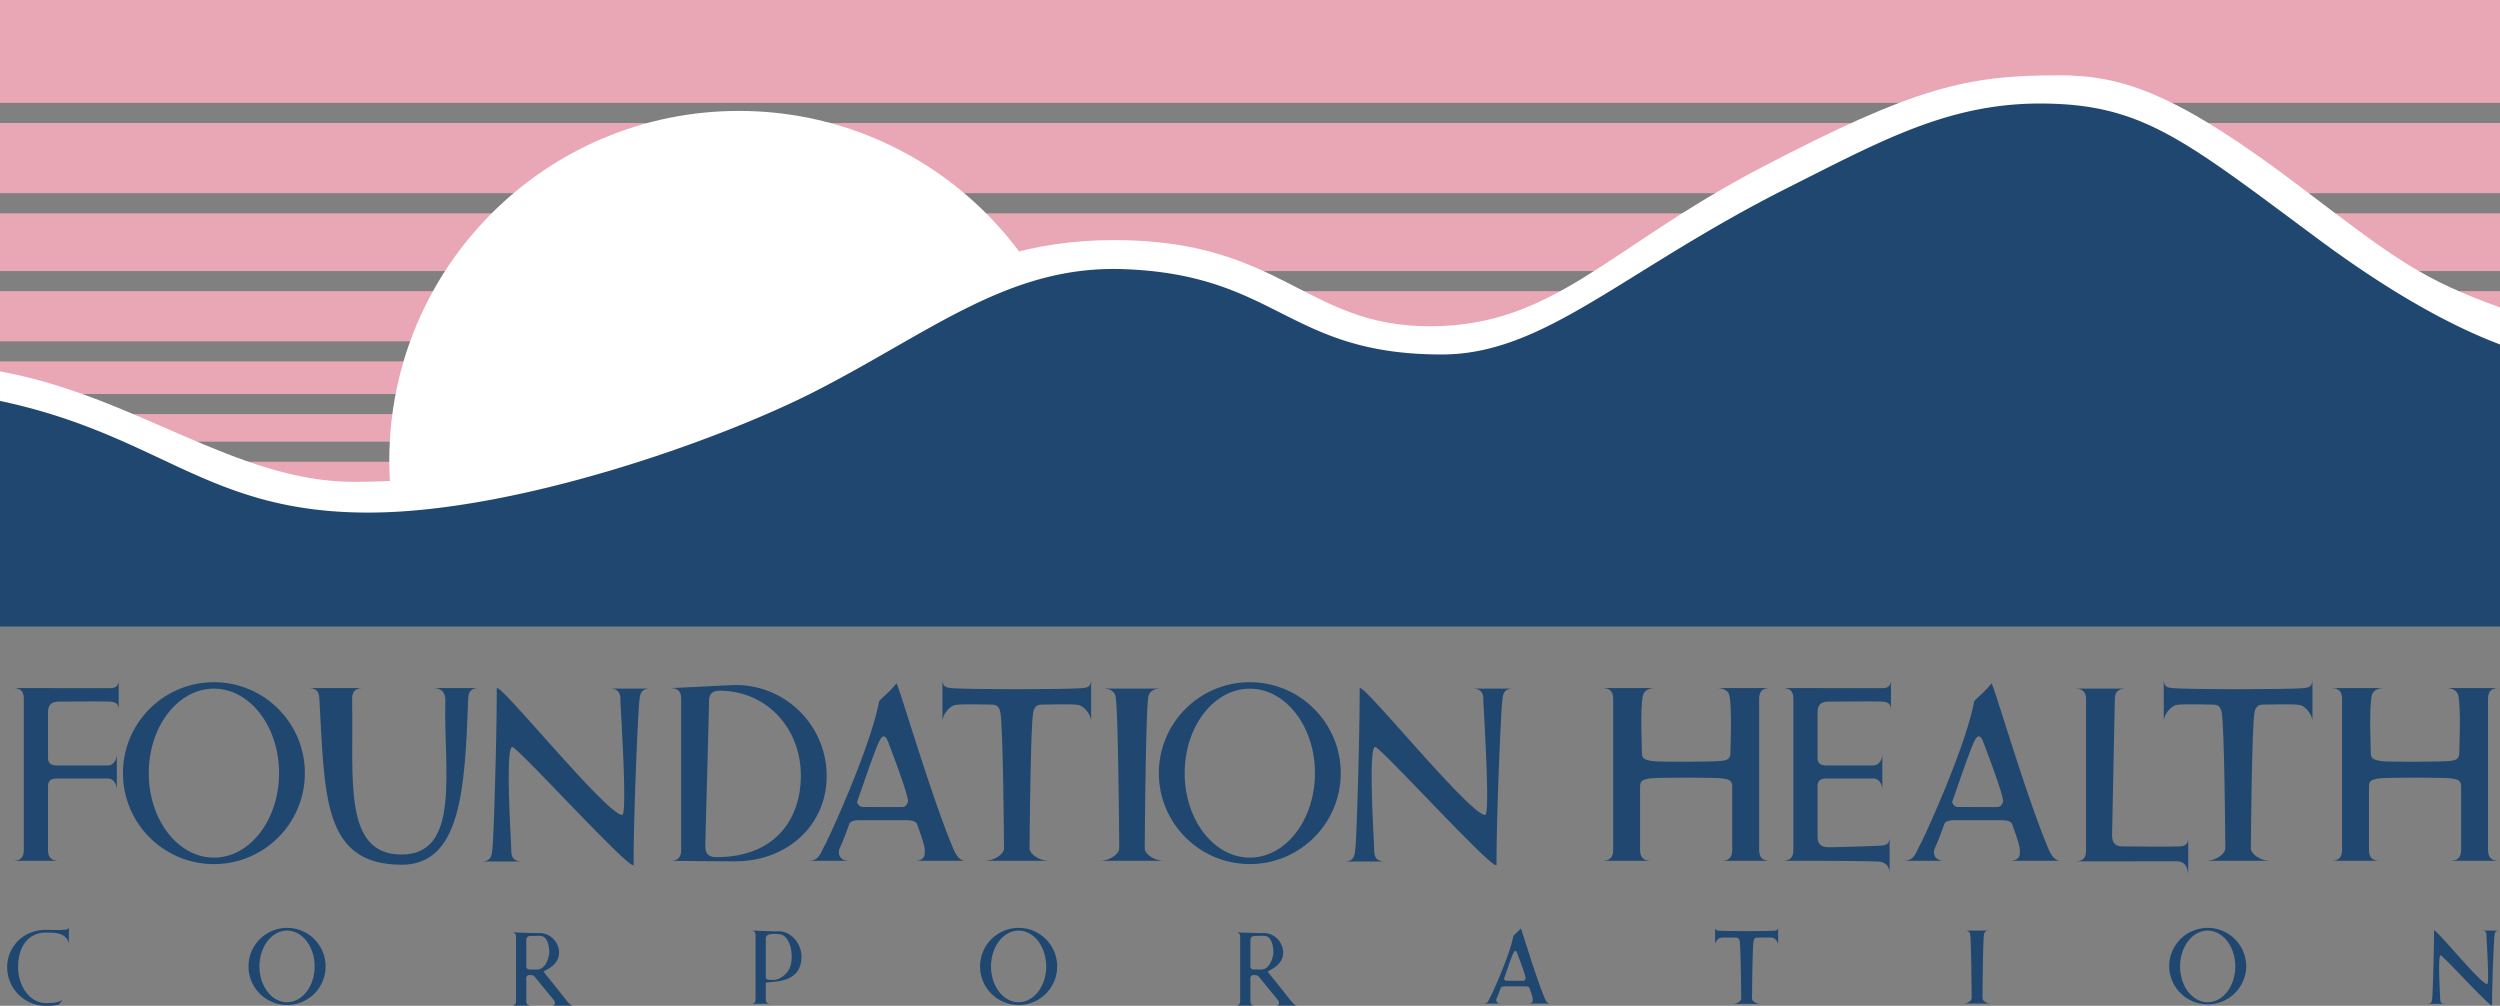 <svg xmlns="http://www.w3.org/2000/svg" width="478.145" height="192.367"><rect width="100%" height="100%" fill="#808080" stroke="none"/><path fill="#e9a6b4" d="M0 19.68h478.145V0H0v19.68m0 17.277h478.145V23.52H0v13.437M0 51.84h478.145V40.797H0V51.84m478.145 13.437H0V55.68h478.145v9.597m0 10.078H0v-6.238h478.145v6.238m0 9.122H0v-5.282h478.145v5.282m0 9.121H0v-5.282h478.145v5.282"/><path fill="#fff" d="M478.145 119.875V58.797c-14.641-5.277-19.758-9.04-37.2-22.317-24.402-18.582-34.797-22.082-47.156-22.082-17.64 0-27.398 2.243-56.84 17.598-29.437 15.363-39.676 30.402-63.515 30.402-23.84 0-28.16-16.48-60.317-16.48-32.16 0-47.199 18.238-72.637 28.16-25.44 9.918-43.84 18.078-72.8 18.078-22.559 0-41.918-16.48-67.676-21.12v48.839h478.14"/><path fill="#fff" d="M202.871 114.23c3.418-8.035 5.309-16.875 5.309-26.156 0-36.926-29.934-66.86-66.86-66.86-36.93 0-66.863 29.934-66.863 66.86 0 9.29 1.895 18.133 5.316 26.172l123.098-.016"/><path fill="#1f4770" d="M0 76.676v43.199h478.145V65.879c-11.329-4.274-23.368-11.707-34.563-20-25.918-19.2-33.852-26.078-53.441-26.078-17.598 0-30.594 7.254-47.996 15.996-31.84 16-46.72 32-66.399 32-29.516 0-31.297-15.234-60.797-16.32-21.758-.797-36.535 11.785-58.715 23.199-18.547 9.543-57.652 23.36-85.796 23.36-30.961 0-39.481-14.759-70.438-21.36m291.785 110.441c-.004.117-.156.461-.437.465-.895.008-2.403 0-3.239-.004-.273 0-.507-.344-.445-.5a75.678 75.678 0 0 1-.648 1.867c.03-.093.246-.297.757-.297 1.114.004 2.813-.004 3.864 0 .437.004.797.075.886.332.176.489.575 1.575.61 1.98.039.427.074.977-.813.977h4.067c-.48-.035-.758-.57-.922-.957-1.848-4.363-4.512-13.57-4.621-13.421-.524.699-1.38 1.332-1.406 1.48-.704 3.734-4.051 11.027-4.399 11.645-.332.59-.434 1.253-1.324 1.253h3.32c-.887 0-.95-.664-.777-1.03.816-1.74 2.691-7.763 3.254-8.763.332-.593.554-.148.703.258.148.407 1.594 4.168 1.57 4.715m-145.402.973c.02-.66 6.906.71 6.906-5.13 0-2.554-2.105-5.015-4.566-4.831-.407.027-4.696-.14-5.102-.14.887 0 .887.585.887.991v12.012c0 .41 0 1-.887 1h3.734c-.89 0-.89-.59-.89-1V179.68c0-.41.012-.86.89-1 .598-.098 1.102-.055 1.692-.004 1.594.136 2.371 2.277 2.371 4.285 0 2.055-.73 3.238-2.145 4.058-.98.57-1.699.375-2.128.375-.407 0-.72-.12-.72-.636l-.042 1.332m-134.035-8.996c.43.37.82.855.82 1.55l.012-3.511c0 .594-.336.652-.739.683-1.277.106-2.125.028-3.742.028-4.07 0-7.324 3.082-7.324 7.152a7.37 7.37 0 0 0 7.371 7.371c.598 0 1.594 0 2.508-.226l.73-.914c-.957.593-2.086.617-3.238.617-2.918 0-5.273-3.067-5.281-6.848-.012-4.394 2.32-6.629 5.234-6.629 1.133 0 2.781-.02 3.649.727m368.132-1.11c-.406 0-.91.121-1.015.63-.223 1.07-.297 11.921-.297 12.327 0 .407.703.996 1.59.996h-5.25c.887 0 1.59-.59 1.59-.996s-.075-11.257-.297-12.328c-.102-.508-.606-.629-1.016-.629h4.695m86.31 4.731c.444 0 9.835 10.348 9.835 9.535 0-4.398.367-12.309.441-13.012.075-.703.04-1.258.926-1.258h-3.32c.887 0 .887.594.887 1 0 .407.582 9.243.14 9.243-1.258 0-10.168-11.055-10.168-10.243 0 4.403-.258 12.051-.332 12.754-.074.703-.035 1.258-.922 1.258h3.317c-.887 0-.887-.59-.887-1 0-.406-.508-8.277.082-8.277m-404.516 2.121c0-4.07-3.3-7.371-7.37-7.371v.52c2.913 0 5.28 3.066 5.28 6.85 0 3.782-2.367 6.849-5.28 6.849-2.915 0-5.282-3.067-5.282-6.848 0-3.785 2.367-6.852 5.281-6.852v-.52a7.372 7.372 0 1 0 7.371 7.372m139.918 0c0-4.07-3.3-7.371-7.37-7.371v.52c2.913 0 5.277 3.066 5.277 6.85 0 3.782-2.364 6.849-5.278 6.849-2.918 0-5.28-3.067-5.28-6.848 0-3.785 2.362-6.852 5.28-6.852v-.52a7.372 7.372 0 1 0 7.371 7.372m227.419 0a7.372 7.372 0 0 0-7.372-7.371v.52c2.914 0 5.278 3.066 5.278 6.85 0 3.782-2.364 6.849-5.278 6.849-2.918 0-5.281-3.067-5.281-6.848 0-3.785 2.363-6.852 5.281-6.852v-.52a7.37 7.37 0 0 0-7.37 7.372 7.372 7.372 0 0 0 14.742 0m-328.954 2.274c0-.516.332-.63.739-.626.437 0 .726.11.886.332.356.493 3.403 4.13 3.64 4.461.227.317.47 1.047-.417 1.047h4.066c-.48-.035-1.066-.762-1.324-1.094-2.691-3.464-4.21-5.199-4.242-5.382-.043-.274 2.922-1.004 2.922-3.696 0-1.73-1.551-3.875-4.016-3.691-.406.027-4.695-.137-5.101-.137.886 0 .886.582.886.988v12.016c0 .406 0 .996-.886.996h3.734c-.887 0-.887-.59-.887-.996v-11.316c0-.407 0-1 .887-1 .82 0 1.324-.063 1.914 0 1.234.133 1.598 1.91 1.598 3.14 0 .594-.547 3.278-2.325 3.278h-1.335c-.407 0-.739-.114-.739-.63v2.31m138.492 0c0-.516.336-.63.743-.626.437 0 .726.11.886.332.356.493 3.403 4.13 3.637 4.461.227.317.469 1.047-.418 1.047h4.066c-.48-.035-1.062-.762-1.32-1.094-2.691-3.464-4.21-5.199-4.242-5.382-.047-.274 2.918-1.004 2.918-3.696 0-1.73-1.55-3.875-4.012-3.691-.406.027-4.695-.137-5.101-.137.886 0 .886.582.886.988v12.016c0 .406 0 .996-.886.996h3.73c-.887 0-.887-.59-.887-.996v-11.316c0-.407 0-1 .887-1 .824 0 1.328-.063 1.918 0 1.23.133 1.594 1.91 1.594 3.14 0 .594-.547 3.278-2.324 3.278h-1.332c-.407 0-.743-.114-.743-.63v2.31M339.34 178c.406-.035.742-.094.742-.688v3.387c0-.594-.602-1.246-1-1.332-.516-.11-2.55-.039-2.957-.039-.406 0-.633.125-.738.633-.223 1.07-.297 10.625-.297 11.031 0 .41.703 1 1.59 1h-5.25c.886 0 1.59-.59 1.59-1 0-.406-.075-9.96-.297-11.031-.102-.508-.332-.633-.739-.633-.406 0-2.437-.07-2.957.04-.398.085-.996.737-.996 1.331v-3.387c0 .594.332.653.739.688 1.293.11 9.203.11 10.57 0m-165.676-24.75c-.012.281-.371 1.094-1.031 1.098-2.113.023-5.672 0-7.645-.008-.644 0-1.195-.805-1.047-1.176.086-.219-1.156 3.445-1.527 4.406.07-.223.574-.7 1.79-.7 2.62 0 6.628-.01 9.112 0 1.032.005 1.875.177 2.094.786.41 1.149 1.356 3.711 1.438 4.668.09 1 .175 2.309-1.918 2.309h9.597c-1.136-.086-1.793-1.352-2.183-2.266-4.36-10.293-10.64-32.012-10.903-31.664-1.234 1.648-3.25 3.137-3.316 3.488-1.656 8.813-9.563 26.024-10.379 27.477-.785 1.394-1.027 2.965-3.121 2.965h7.832c-2.094 0-2.238-1.57-1.832-2.442 1.918-4.097 6.348-18.308 7.676-20.672.785-1.398 1.308-.347 1.656.61.352.96 3.766 9.84 3.707 11.12m209.441.001c-.015.281-.37 1.094-1.035 1.098-2.113.023-5.668 0-7.644-.008-.64 0-1.196-.805-1.047-1.176.086-.219-1.156 3.445-1.527 4.406.07-.223.578-.7 1.789-.7 2.62 0 6.629-.01 9.113 0 1.035.005 1.875.177 2.094.786.41 1.149 1.355 3.711 1.441 4.668.086 1 .172 2.309-1.918 2.309h9.594c-1.133-.086-1.793-1.352-2.18-2.266-4.363-10.293-10.644-32.012-10.906-31.664-1.234 1.648-3.246 3.137-3.313 3.488-1.66 8.813-9.562 26.024-10.382 27.477-.782 1.394-1.028 2.965-3.121 2.965h7.835c-2.097 0-2.242-1.57-1.832-2.442 1.918-4.097 6.344-18.308 7.672-20.672.785-1.398 1.309-.347 1.66.61.348.96 3.766 9.84 3.707 11.12M140.746 164.73c9.61-.03 17.36-6.714 17.36-16.32h-4.934c-.04 8.2-4.836 15.524-16.176 15.524-2.094 0-2.094-1.395-2.094-2.356 0-.957.7-25.902.7-27.125 0-.96 0-2.375 2.093-2.355 9.157.09 15.516 7.386 15.477 16.312h4.933c0-9.605-7.789-17.394-17.394-17.394-.957 0-11.563.582-12.523.582 2.093 0 2.093 1.375 2.093 2.332v28.347c0 .961 0 2.356-2.093 2.356 0 0 8.984.113 12.558.098m200.16-.098c.961 0 17.531-.024 18.754.195.942.168 1.742.828 1.742 2.227v-6.938c0 1.399-.785 1.559-1.742 1.617-1.398.086-8.008.301-9.945.301-2.094 0-2.094-1.394-2.094-2.351v-9.309c0-1.223.785-1.484 1.746-1.484h8.895c.96 0 1.746.875 1.746 2.27v-7.024c0 1.394-.785 2.265-1.746 2.265h-8.895c-.96 0-1.746-.261-1.746-1.48v-8.375c0-.957 0-2.356 2.094-2.356 1.937 0 8.808-.085 10.207 0 .957.063 1.742.223 1.742 1.618V130c0 1.395-.785 1.617-1.742 1.617-.961 0-18.055-.02-19.016-.02 2.094 0 2.094 1.376 2.094 2.333v28.347c0 .961 0 2.356-2.094 2.356M11.273 134.191c1.938 0 8.286-.085 9.68 0 .957.063 1.746.223 1.746 1.618V130c0 1.395-.785 1.617-1.746 1.617-.957 0-17.531-.02-18.488-.02 2.09 0 2.09 1.376 2.09 2.333v28.347c0 .961 0 2.356-2.09 2.356h8.808c-2.093 0-2.093-1.395-2.093-2.356v-11.902c0-1.223.785-1.484 1.742-1.484h9.683c.961 0 1.743.875 1.743 2.27v-7.024c0 1.394-.782 2.265-1.743 2.265h-9.683c-.957 0-1.742-.261-1.742-1.48v-8.375c0-.957 0-2.356 2.093-2.356m210.762-2.488c-.957 0-2.148.285-2.394 1.485-.524 2.527-.7 28.132-.7 29.09 0 .96 1.657 2.355 3.75 2.355h-12.386c2.093 0 3.754-1.395 3.754-2.356 0-.957-.176-26.562-.7-29.09-.246-1.199-1.437-1.484-2.394-1.484h11.07m40.981 11.16c1.046 0 23.203 24.422 23.203 22.504 0-10.379.87-29.047 1.047-30.703.175-1.656.086-2.965 2.18-2.965h-7.833c2.094 0 2.094 1.399 2.094 2.356 0 .96 1.375 21.804.332 21.804-2.969 0-23.988-26.078-23.988-24.16 0 10.383-.61 28.438-.785 30.09-.176 1.66-.086 2.969-2.18 2.969h7.832c-2.094 0-2.094-1.395-2.094-2.356 0-.96-1.203-19.539.192-19.539m-165.036 0c1.043 0 23.2 24.422 23.2 22.504 0-10.379.87-29.047 1.047-30.703.175-1.656.09-2.965 2.18-2.965h-7.833c2.094 0 2.094 1.399 2.094 2.356 0 .96 1.379 21.804.332 21.804-2.965 0-23.988-26.078-23.988-24.16 0 10.383-.61 28.438-.785 30.09-.172 1.66-.086 2.969-2.18 2.969h7.832c-2.094 0-2.094-1.395-2.094-2.356 0-.96-1.203-19.539.195-19.539m-39.671 5.004c0-9.601-7.786-17.39-17.391-17.39v1.234c6.879 0 12.457 7.234 12.457 16.156 0 8.926-5.578 16.16-12.457 16.16-6.879 0-12.461-7.234-12.461-16.16 0-8.922 5.582-16.156 12.461-16.156v-1.234c-9.605 0-17.395 7.789-17.395 17.39 0 9.61 7.79 17.395 17.395 17.395s17.39-7.785 17.39-17.395"/><path fill="#1f4770" d="M256.43 147.867c0-9.601-7.79-17.39-17.395-17.39v1.234c6.88 0 12.461 7.234 12.461 16.156 0 8.926-5.582 16.16-12.46 16.16-6.88 0-12.458-7.234-12.458-16.16 0-8.922 5.578-16.156 12.457-16.156v-1.234c-9.605 0-17.394 7.789-17.394 17.39 0 9.61 7.789 17.395 17.394 17.395 9.606 0 17.395-7.785 17.395-17.395m-49.489-16.25c.957-.078 1.743-.222 1.743-1.617v7.984c0-1.394-1.414-2.937-2.352-3.14-1.223-.262-6.02-.086-6.98-.086-.957 0-1.497.285-1.743 1.48-.523 2.532-.699 25.078-.699 26.04 0 .96 1.656 2.355 3.75 2.355h-12.387c2.094 0 3.754-1.395 3.754-2.356 0-.96-.175-23.507-.699-26.039-.246-1.195-.785-1.48-1.746-1.48-.957 0-5.754-.176-6.977.086-.937.203-2.355 1.746-2.355 3.14V130c0 1.395.79 1.535 1.746 1.617 3.05.262 21.719.262 24.945 0m233.586 0c.957-.078 1.746-.222 1.746-1.617v7.984c0-1.394-1.418-2.937-2.359-3.14-1.219-.262-6.016-.086-6.976-.086-.958 0-1.497.285-1.743 1.48-.523 2.532-.699 25.078-.699 26.04 0 .96 1.656 2.355 3.75 2.355H421.86c2.094 0 3.754-1.395 3.754-2.356 0-.96-.176-23.507-.699-26.039-.25-1.195-.785-1.48-1.746-1.48-.957 0-5.754-.176-6.977.086-.937.203-2.355 1.746-2.355 3.14V130c0 1.395.789 1.535 1.746 1.617 3.05.262 21.719.262 24.945 0m-363.731 33.77c11.34.027 12.125-14.426 12.734-31.438.035-.957 0-2.351 2.094-2.351h-8.809c2.094 0 2.38 1.394 2.356 2.351-.352 13.172 3.05 29.485-8.375 29.485-11.254 0-9.156-14.48-9.45-29.485-.019-.957 0-2.351 2.094-2.351H59.004c2.094 0 2.039 1.394 2.094 2.351 1.047 18.496.695 31.403 15.699 31.438m252.762-16.497c.937.2 1.742.262 1.742 1.485v11.902c0 .961 0 2.356-2.094 2.356h9.332c-2.09 0-2.09-1.395-2.09-2.356v-28.343c0-.961 0-2.336 2.09-2.336h-10.156c.957 0 2.148.285 2.394 1.48.524 2.531.176 10.012.176 10.969 0 1.223-.793 1.367-1.746 1.484-1.395.176-12.387.262-13.434 0-.93-.234-1.742-.261-1.742-1.484 0-.957-.351-8.438.172-10.969.25-1.195 1.438-1.48 2.399-1.48h-10.16c2.093 0 2.093 1.375 2.093 2.336v28.343c0 .961 0 2.356-2.094 2.356h9.332c-2.093 0-2.093-1.395-2.093-2.356v-11.902c0-1.223.812-1.27 1.746-1.484.96-.22 13.082-.22 14.133 0m139.401-.001c.938.2 1.747.262 1.747 1.485v11.902c0 .961 0 2.356-2.094 2.356h9.332c-2.093 0-2.093-1.395-2.093-2.356v-28.343c0-.961 0-2.336 2.093-2.336h-10.16c.961 0 2.149.285 2.399 1.48.523 2.531.171 10.012.171 10.969 0 1.223-.789 1.367-1.742 1.484-1.398.176-12.386.262-13.433 0-.93-.234-1.746-.261-1.746-1.484 0-.957-.348-8.438.175-10.969.25-1.195 1.438-1.48 2.395-1.48h-10.156c2.09 0 2.09 1.375 2.09 2.336v28.343c0 .961 0 2.356-2.09 2.356h9.332c-2.094 0-2.094-1.395-2.094-2.356v-11.902c0-1.223.809-1.27 1.742-1.484.961-.22 13.086-.22 14.133 0m-65.008 10.636c0 .961 0 2.356 2.09 2.356 1.937 0 9.336.09 10.73 0 .957-.059 1.743-.219 1.743-1.613v7.285c0-1.399-.434-2.836-2.266-2.836-.96 0-18.406.023-19.363.023 2.093 0 2.093-1.375 2.093-2.336V134.06c0-.961 0-2.356-2.093-2.356h9.683c-2.097 0-2.097 1.395-2.097 2.356 0 .96-.52 24.25-.52 25.468"/></svg>
